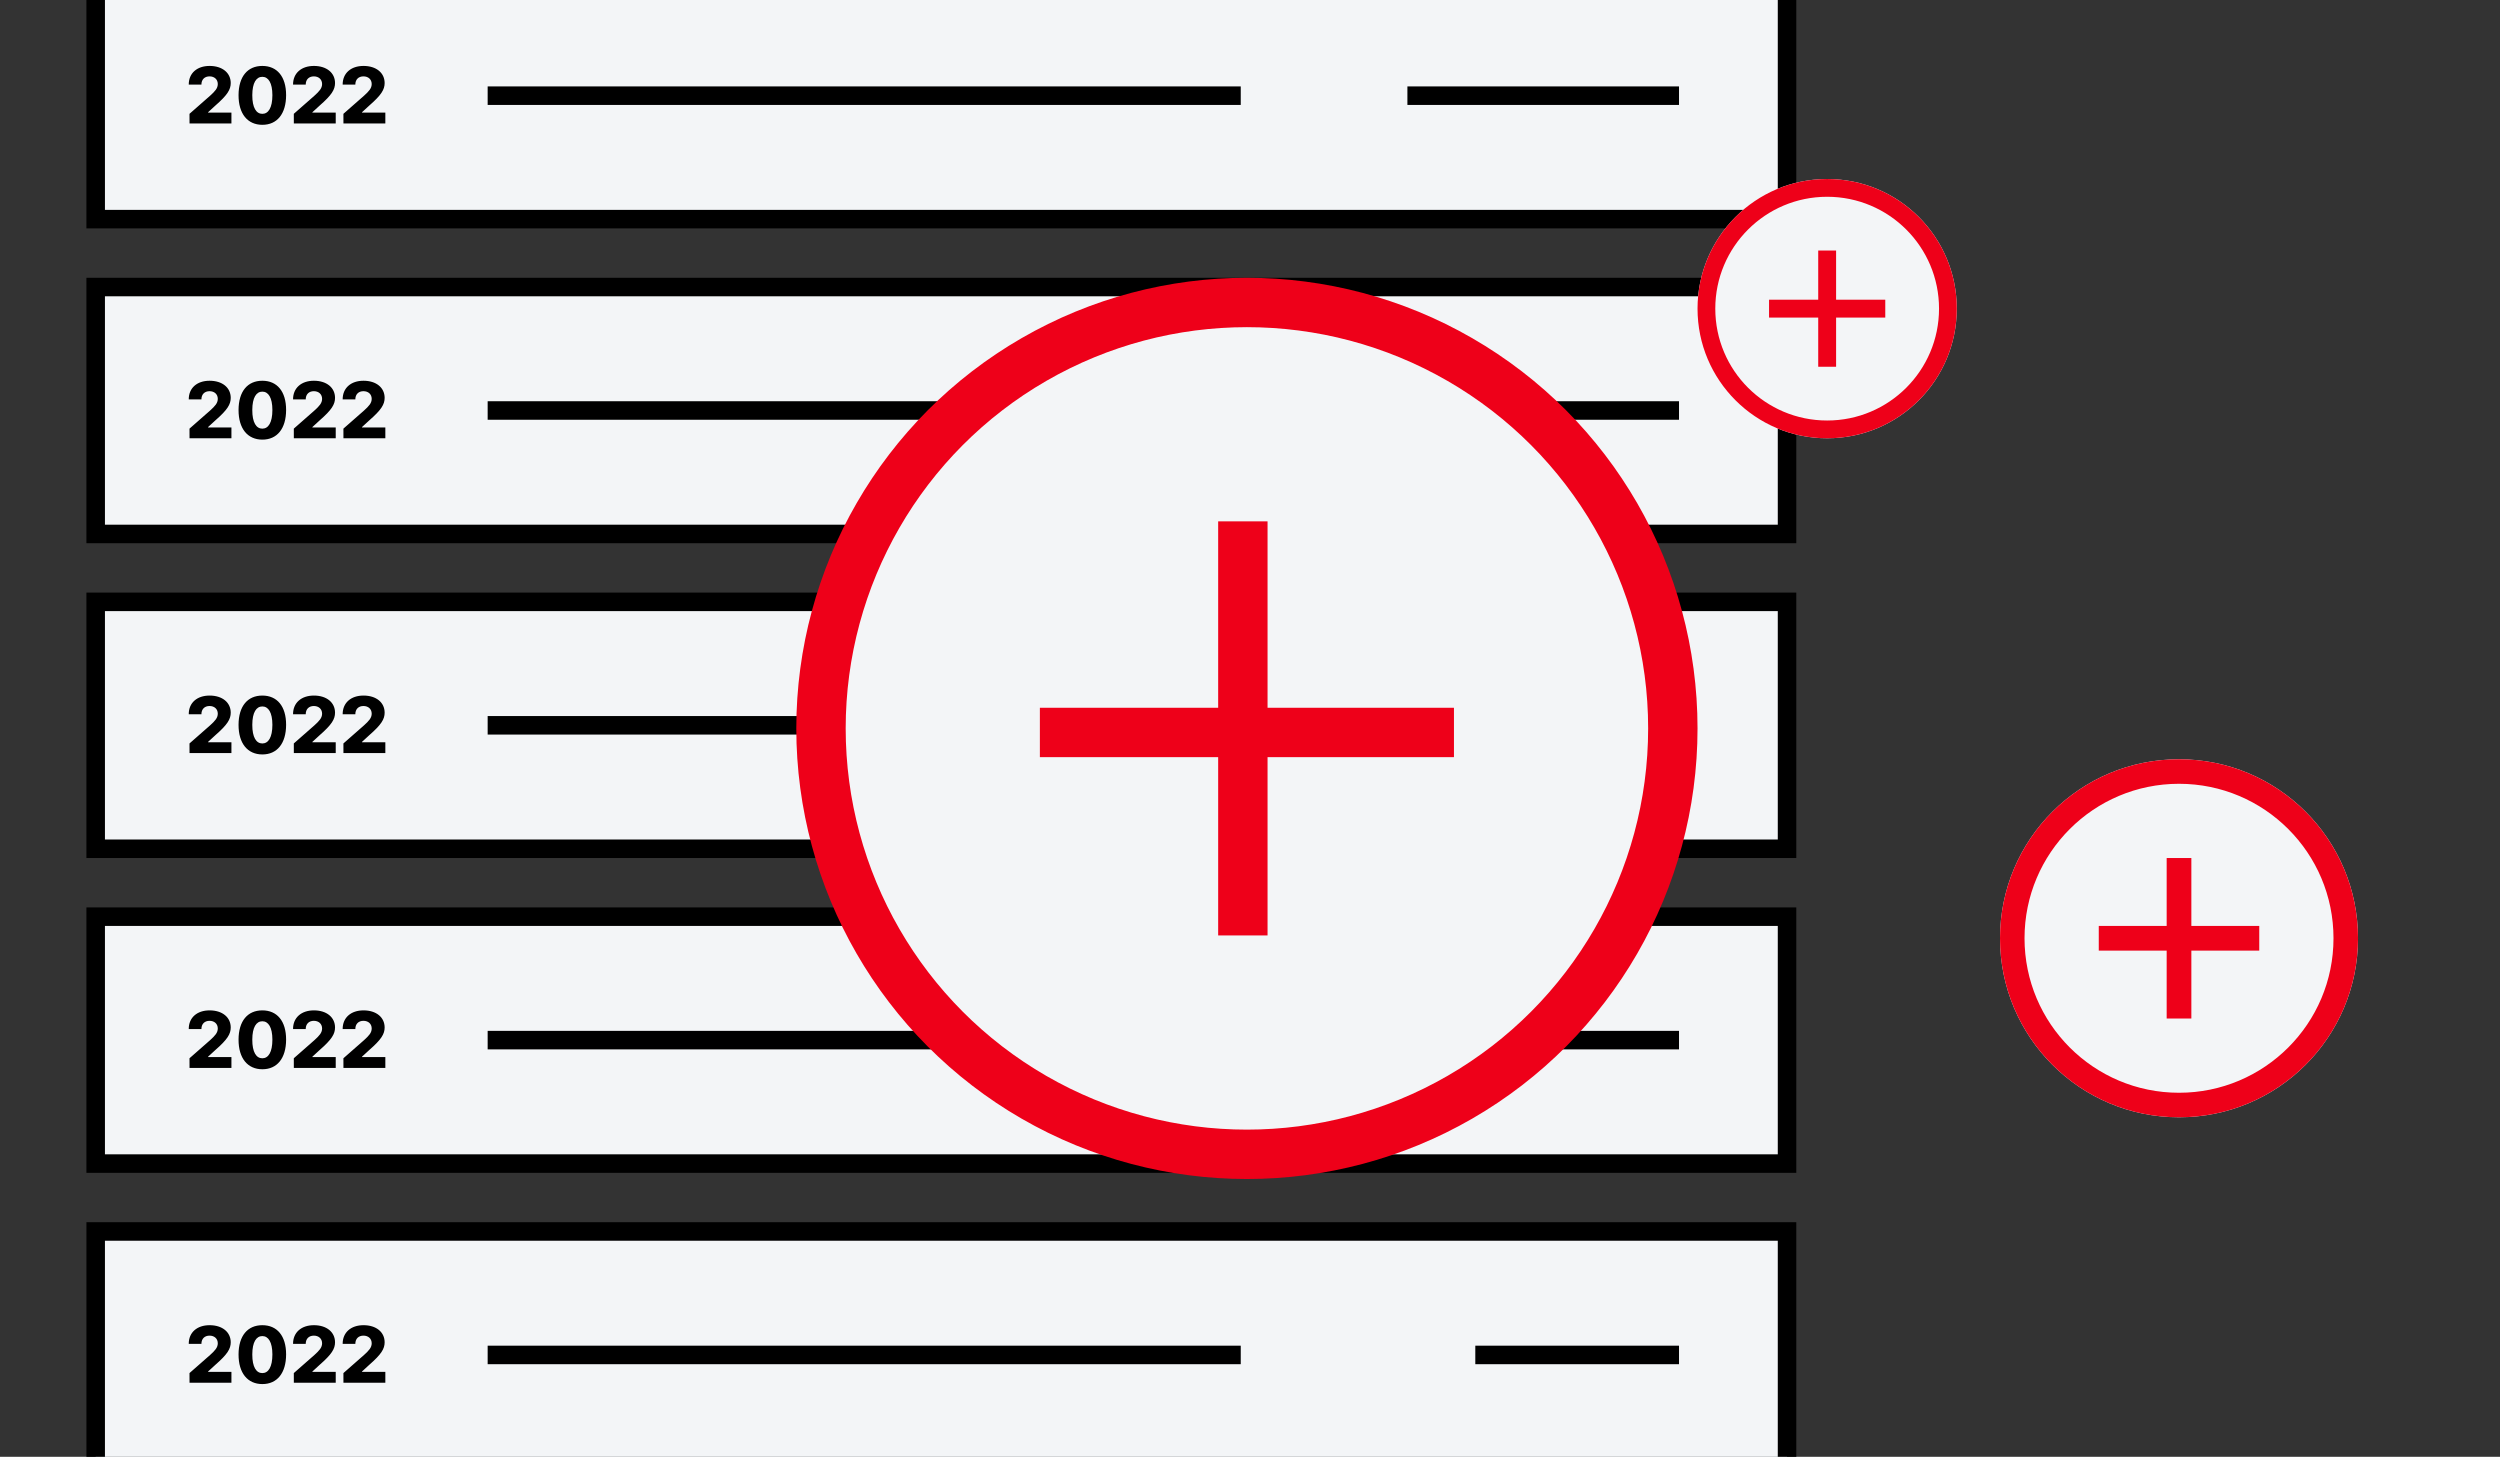 <svg width="405" height="236" viewBox="0 0 405 236" fill="none" xmlns="http://www.w3.org/2000/svg">
<rect x="0" y="0" width="405" height="236" fill="#333333" stroke="none"/>
<g clip-path="url(#clip0)">
<rect x="15.5" y="46.5" width="274" height="40" fill="#F3F5F7" stroke="black" stroke-width="3"/>
<path fill-rule="evenodd" clip-rule="evenodd" d="M178 68H79V65H178V68Z" fill="black"/>
<path fill-rule="evenodd" clip-rule="evenodd" d="M272 68H228V65H272V68Z" fill="black"/>
<path d="M37.491 71V69.245H33.707V69.186L34.874 68.114C36.858 66.385 37.374 65.505 37.379 64.451C37.374 62.803 36.023 61.681 33.954 61.681C31.929 61.681 30.569 62.848 30.578 64.707H32.629C32.629 63.871 33.155 63.373 33.945 63.373C34.717 63.373 35.278 63.849 35.282 64.612C35.278 65.312 34.834 65.779 34.057 66.489L30.699 69.438L30.704 71H37.491ZM42.497 71.22C44.885 71.224 46.344 69.451 46.349 66.417C46.353 63.4 44.881 61.681 42.497 61.681C40.113 61.681 38.654 63.396 38.645 66.417C38.641 69.442 40.109 71.216 42.497 71.22ZM42.497 69.442C41.523 69.442 40.863 68.459 40.872 66.417C40.877 64.406 41.523 63.445 42.497 63.445C43.471 63.445 44.122 64.406 44.127 66.417C44.127 68.459 43.476 69.442 42.497 69.442ZM54.388 71V69.245H50.604V69.186L51.771 68.114C53.755 66.385 54.272 65.505 54.276 64.451C54.272 62.803 52.92 61.681 50.851 61.681C48.827 61.681 47.466 62.848 47.475 64.707H49.527C49.527 63.871 50.052 63.373 50.842 63.373C51.614 63.373 52.175 63.849 52.18 64.612C52.175 65.312 51.731 65.779 50.954 66.489L47.597 69.438L47.601 71H54.388ZM62.425 71V69.245H58.64V69.186L59.807 68.114C61.792 66.385 62.308 65.505 62.312 64.451C62.308 62.803 60.957 61.681 58.887 61.681C56.863 61.681 55.502 62.848 55.511 64.707H57.563C57.563 63.871 58.088 63.373 58.878 63.373C59.65 63.373 60.212 63.849 60.216 64.612C60.212 65.312 59.767 65.779 58.99 66.489L55.633 69.438L55.637 71H62.425Z" fill="black"/>
<rect x="15.5" y="-4.5" width="274" height="40" fill="#F3F5F7" stroke="black" stroke-width="3"/>
<path fill-rule="evenodd" clip-rule="evenodd" d="M201 17H79V14H201V17Z" fill="black"/>
<path fill-rule="evenodd" clip-rule="evenodd" d="M272 17H228V14H272V17Z" fill="black"/>
<path d="M37.491 20V18.245H33.707V18.186L34.874 17.114C36.858 15.385 37.374 14.505 37.379 13.451C37.374 11.803 36.023 10.681 33.954 10.681C31.929 10.681 30.569 11.848 30.578 13.707H32.629C32.629 12.871 33.155 12.373 33.945 12.373C34.717 12.373 35.278 12.849 35.282 13.612C35.278 14.312 34.834 14.779 34.057 15.489L30.699 18.438L30.704 20H37.491ZM42.497 20.22C44.885 20.224 46.344 18.451 46.349 15.417C46.353 12.4 44.881 10.681 42.497 10.681C40.113 10.681 38.654 12.396 38.645 15.417C38.641 18.442 40.109 20.215 42.497 20.22ZM42.497 18.442C41.523 18.442 40.863 17.459 40.872 15.417C40.877 13.406 41.523 12.445 42.497 12.445C43.471 12.445 44.122 13.406 44.127 15.417C44.127 17.459 43.476 18.442 42.497 18.442ZM54.388 20V18.245H50.604V18.186L51.771 17.114C53.755 15.385 54.272 14.505 54.276 13.451C54.272 11.803 52.92 10.681 50.851 10.681C48.827 10.681 47.466 11.848 47.475 13.707H49.527C49.527 12.871 50.052 12.373 50.842 12.373C51.614 12.373 52.175 12.849 52.18 13.612C52.175 14.312 51.731 14.779 50.954 15.489L47.597 18.438L47.601 20H54.388ZM62.425 20V18.245H58.64V18.186L59.807 17.114C61.792 15.385 62.308 14.505 62.312 13.451C62.308 11.803 60.957 10.681 58.887 10.681C56.863 10.681 55.502 11.848 55.511 13.707H57.563C57.563 12.871 58.088 12.373 58.878 12.373C59.65 12.373 60.212 12.849 60.216 13.612C60.212 14.312 59.767 14.779 58.99 15.489L55.633 18.438L55.637 20H62.425Z" fill="black"/>
<rect x="15.5" y="97.5" width="274" height="40" fill="#F3F5F7" stroke="black" stroke-width="3"/>
<path fill-rule="evenodd" clip-rule="evenodd" d="M178 119H79V116H178V119Z" fill="black"/>
<path fill-rule="evenodd" clip-rule="evenodd" d="M272 119H228V116H272V119Z" fill="black"/>
<path d="M37.491 122V120.245H33.707V120.186L34.874 119.114C36.858 117.385 37.374 116.506 37.379 115.451C37.374 113.803 36.023 112.681 33.954 112.681C31.929 112.681 30.569 113.848 30.578 115.706H32.629C32.629 114.872 33.155 114.373 33.945 114.373C34.717 114.373 35.278 114.849 35.282 115.612C35.278 116.312 34.834 116.779 34.057 117.489L30.699 120.438L30.704 122H37.491ZM42.497 122.22C44.885 122.224 46.344 120.451 46.349 117.417C46.353 114.4 44.881 112.681 42.497 112.681C40.113 112.681 38.654 114.396 38.645 117.417C38.641 120.442 40.109 122.215 42.497 122.22ZM42.497 120.442C41.523 120.442 40.863 119.459 40.872 117.417C40.877 115.406 41.523 114.445 42.497 114.445C43.471 114.445 44.122 115.406 44.127 117.417C44.127 119.459 43.476 120.442 42.497 120.442ZM54.388 122V120.245H50.604V120.186L51.771 119.114C53.755 117.385 54.272 116.506 54.276 115.451C54.272 113.803 52.92 112.681 50.851 112.681C48.827 112.681 47.466 113.848 47.475 115.706H49.527C49.527 114.872 50.052 114.373 50.842 114.373C51.614 114.373 52.175 114.849 52.18 115.612C52.175 116.312 51.731 116.779 50.954 117.489L47.597 120.438L47.601 122H54.388ZM62.425 122V120.245H58.64V120.186L59.807 119.114C61.792 117.385 62.308 116.506 62.312 115.451C62.308 113.803 60.957 112.681 58.887 112.681C56.863 112.681 55.502 113.848 55.511 115.706H57.563C57.563 114.872 58.088 114.373 58.878 114.373C59.65 114.373 60.212 114.849 60.216 115.612C60.212 116.312 59.767 116.779 58.99 117.489L55.633 120.438L55.637 122H62.425Z" fill="black"/>
<rect x="15.5" y="148.5" width="274" height="40" fill="#F3F5F7" stroke="black" stroke-width="3"/>
<path fill-rule="evenodd" clip-rule="evenodd" d="M201 170H79V167H201V170Z" fill="black"/>
<path fill-rule="evenodd" clip-rule="evenodd" d="M272 170H228V167H272V170Z" fill="black"/>
<path d="M37.491 173V171.245H33.707V171.186L34.874 170.114C36.858 168.385 37.374 167.506 37.379 166.451C37.374 164.803 36.023 163.681 33.954 163.681C31.929 163.681 30.569 164.848 30.578 166.706H32.629C32.629 165.872 33.155 165.373 33.945 165.373C34.717 165.373 35.278 165.849 35.282 166.612C35.278 167.312 34.834 167.779 34.057 168.489L30.699 171.438L30.704 173H37.491ZM42.497 173.22C44.885 173.224 46.344 171.451 46.349 168.417C46.353 165.4 44.881 163.681 42.497 163.681C40.113 163.681 38.654 165.396 38.645 168.417C38.641 171.442 40.109 173.215 42.497 173.22ZM42.497 171.442C41.523 171.442 40.863 170.459 40.872 168.417C40.877 166.406 41.523 165.445 42.497 165.445C43.471 165.445 44.122 166.406 44.127 168.417C44.127 170.459 43.476 171.442 42.497 171.442ZM54.388 173V171.245H50.604V171.186L51.771 170.114C53.755 168.385 54.272 167.506 54.276 166.451C54.272 164.803 52.92 163.681 50.851 163.681C48.827 163.681 47.466 164.848 47.475 166.706H49.527C49.527 165.872 50.052 165.373 50.842 165.373C51.614 165.373 52.175 165.849 52.18 166.612C52.175 167.312 51.731 167.779 50.954 168.489L47.597 171.438L47.601 173H54.388ZM62.425 173V171.245H58.64V171.186L59.807 170.114C61.792 168.385 62.308 167.506 62.312 166.451C62.308 164.803 60.957 163.681 58.887 163.681C56.863 163.681 55.502 164.848 55.511 166.706H57.563C57.563 165.872 58.088 165.373 58.878 165.373C59.65 165.373 60.212 165.849 60.216 166.612C60.212 167.312 59.767 167.779 58.99 168.489L55.633 171.438L55.637 173H62.425Z" fill="black"/>
<rect x="15.5" y="199.5" width="274" height="40" fill="#F3F5F7" stroke="black" stroke-width="3"/>
<path fill-rule="evenodd" clip-rule="evenodd" d="M201 221H79V218H201V221Z" fill="black"/>
<path fill-rule="evenodd" clip-rule="evenodd" d="M272 221H239V218H272V221Z" fill="black"/>
<path d="M37.491 224V222.245H33.707V222.186L34.874 221.114C36.858 219.385 37.374 218.506 37.379 217.451C37.374 215.803 36.023 214.681 33.954 214.681C31.929 214.681 30.569 215.848 30.578 217.706H32.629C32.629 216.872 33.155 216.373 33.945 216.373C34.717 216.373 35.278 216.849 35.282 217.612C35.278 218.312 34.834 218.779 34.057 219.489L30.699 222.438L30.704 224H37.491ZM42.497 224.22C44.885 224.224 46.344 222.451 46.349 219.417C46.353 216.4 44.881 214.681 42.497 214.681C40.113 214.681 38.654 216.396 38.645 219.417C38.641 222.442 40.109 224.215 42.497 224.22ZM42.497 222.442C41.523 222.442 40.863 221.459 40.872 219.417C40.877 217.406 41.523 216.445 42.497 216.445C43.471 216.445 44.122 217.406 44.127 219.417C44.127 221.459 43.476 222.442 42.497 222.442ZM54.388 224V222.245H50.604V222.186L51.771 221.114C53.755 219.385 54.272 218.506 54.276 217.451C54.272 215.803 52.92 214.681 50.851 214.681C48.827 214.681 47.466 215.848 47.475 217.706H49.527C49.527 216.872 50.052 216.373 50.842 216.373C51.614 216.373 52.175 216.849 52.18 217.612C52.175 218.312 51.731 218.779 50.954 219.489L47.597 222.438L47.601 224H54.388ZM62.425 224V222.245H58.64V222.186L59.807 221.114C61.792 219.385 62.308 218.506 62.312 217.451C62.308 215.803 60.957 214.681 58.887 214.681C56.863 214.681 55.502 215.848 55.511 217.706H57.563C57.563 216.872 58.088 216.373 58.878 216.373C59.65 216.373 60.212 216.849 60.216 217.612C60.212 218.312 59.767 218.779 58.99 219.489L55.633 222.438L55.637 224H62.425Z" fill="black"/>
<circle cx="202" cy="118" r="69" fill="#F3F5F7" stroke="#EE0019" stroke-width="8"/>
<path d="M201.343 84.46V151.541" stroke="#EE0019" stroke-width="8" stroke-miterlimit="16"/>
<path d="M235.541 118.658L168.459 118.658" stroke="#EE0019" stroke-width="8" stroke-miterlimit="16"/>
<path d="M317 50C317 61.598 307.598 71 296 71C284.402 71 275 61.598 275 50C275 38.402 284.402 29 296 29C307.598 29 317 38.402 317 50Z" fill="#F3F5F7"/>
<path fill-rule="evenodd" clip-rule="evenodd" d="M296 68.123C306.009 68.123 314.123 60.009 314.123 50C314.123 39.991 306.009 31.877 296 31.877C285.991 31.877 277.877 39.991 277.877 50C277.877 60.009 285.991 68.123 296 68.123ZM296 71C307.598 71 317 61.598 317 50C317 38.402 307.598 29 296 29C284.402 29 275 38.402 275 50C275 61.598 284.402 71 296 71Z" fill="#EE0019"/>
<path fill-rule="evenodd" clip-rule="evenodd" d="M294.552 59.414V40.586H297.448V59.414H294.552Z" fill="#EE0019"/>
<path fill-rule="evenodd" clip-rule="evenodd" d="M286.586 48.552L305.414 48.552L305.414 51.448L286.586 51.448L286.586 48.552Z" fill="#EE0019"/>
<path d="M382 152C382 168.016 369.016 181 353 181C336.984 181 324 168.016 324 152C324 135.984 336.984 123 353 123C369.016 123 382 135.984 382 152Z" fill="#F3F5F7"/>
<path fill-rule="evenodd" clip-rule="evenodd" d="M353 177.027C366.822 177.027 378.027 165.822 378.027 152C378.027 138.178 366.822 126.973 353 126.973C339.178 126.973 327.973 138.178 327.973 152C327.973 165.822 339.178 177.027 353 177.027ZM353 181C369.016 181 382 168.016 382 152C382 135.984 369.016 123 353 123C336.984 123 324 135.984 324 152C324 168.016 336.984 181 353 181Z" fill="#EE0019"/>
<path fill-rule="evenodd" clip-rule="evenodd" d="M351 165V139H355V165H351Z" fill="#EE0019"/>
<path fill-rule="evenodd" clip-rule="evenodd" d="M340 150L366 150L366 154L340 154L340 150Z" fill="#EE0019"/>
</g>
<defs>
<clipPath id="clip0">
<rect width="405" height="236" fill="white"/>
</clipPath>
</defs>
</svg>
